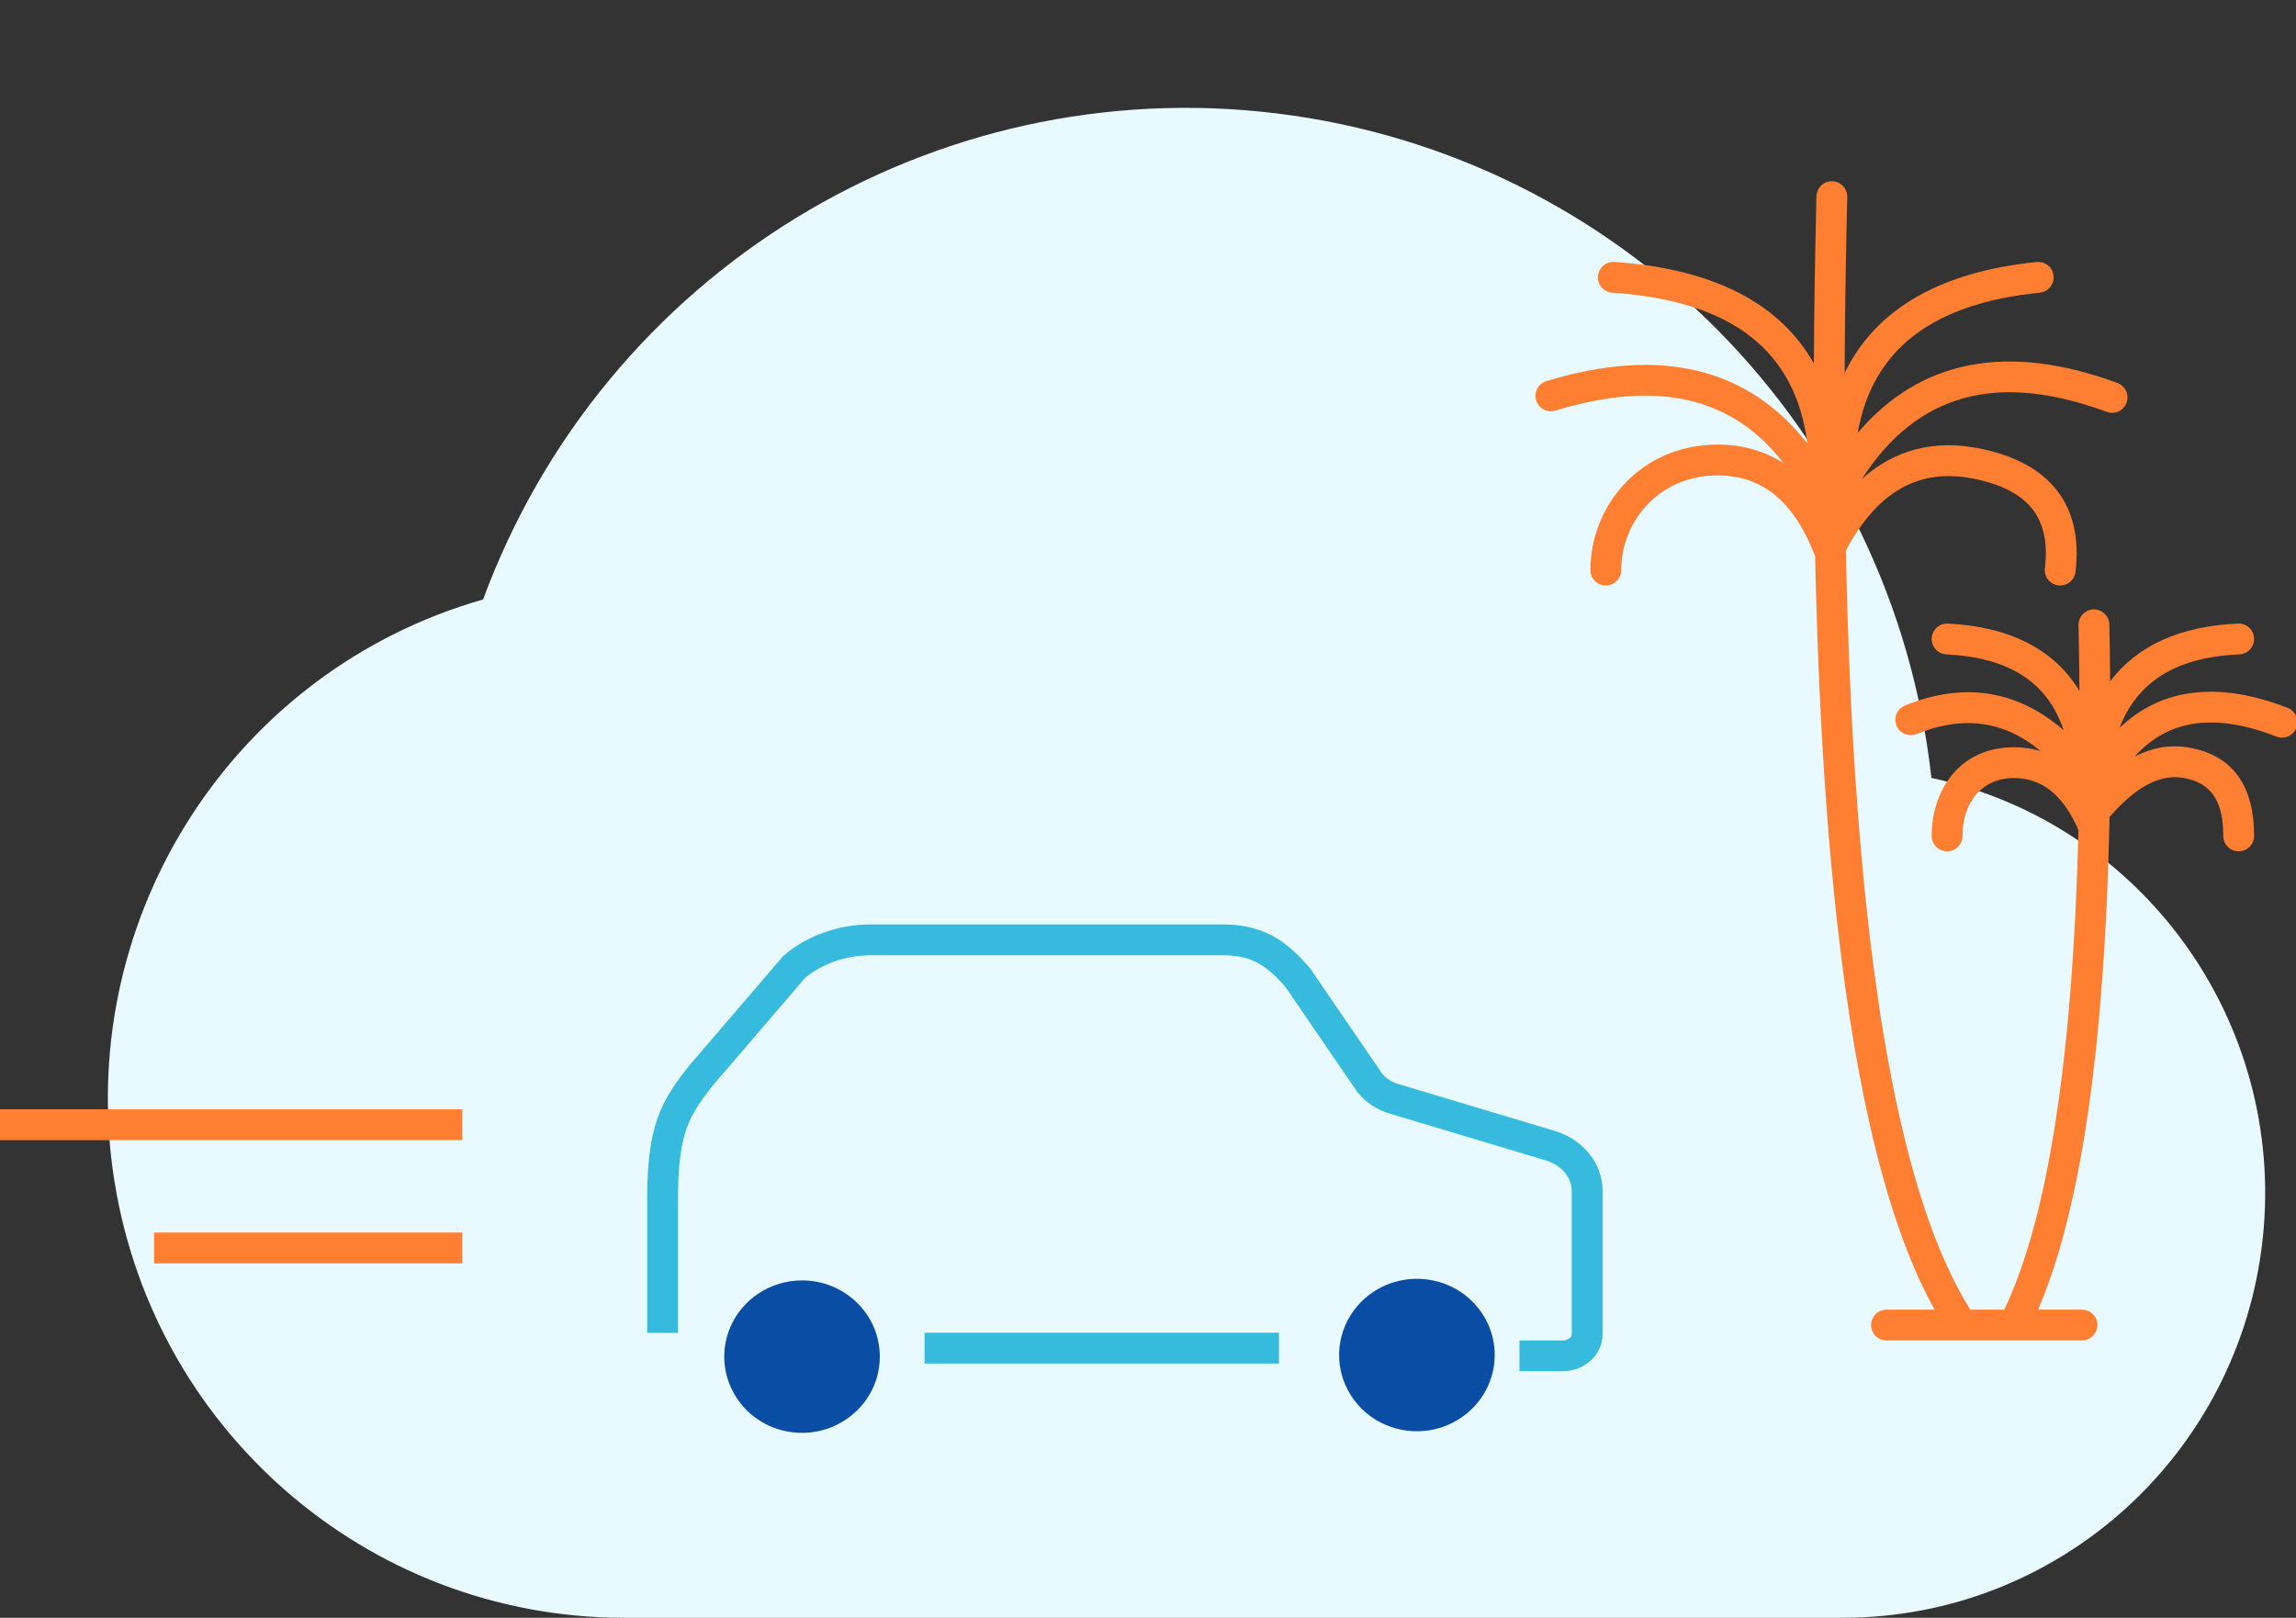 <svg xmlns="http://www.w3.org/2000/svg" width="149" height="105" viewBox="0 0 149 105">
    <rect x="0" y="0" width="149" height="105" fill="#333333" stroke="none"/>
    <g fill="none" fill-rule="evenodd">
        <g>
            <g>
                <g>
                    <g>
                        <path fill="#E8FAFF" d="M119.61 105H40.442c-16.704-.027-30.835-12.428-33.124-29.07-2.29-16.64 7.963-32.435 24.032-37.022C39.198 17.66 60.523 4.609 82.893 7.366c22.37 2.756 39.932 20.599 42.447 43.124 13.702 2.955 22.98 15.83 21.506 29.847-1.473 14.016-13.223 24.655-27.237 24.663z" transform="translate(-807 -1668) translate(114 1492) translate(644 175.999) translate(49 .001)"/>
                        <path fill="#FE7F32" d="M10 80H30V82H10zM0 72H30V74H0z" transform="translate(-807 -1668) translate(114 1492) translate(644 175.999) translate(49 .001)"/>
                        <path fill="#0A4DA4" d="M52.049 83.105c-2.042 0-3.883 1.206-4.664 3.056-.783 1.848-.35 3.971 1.097 5.394 1.438 1.413 3.618 1.834 5.504 1.066 1.893-.779 3.119-2.583 3.11-4.577-.005-2.73-2.263-4.94-5.047-4.94zM91.95 83c-2.041 0-3.882 1.207-4.664 3.058-.781 1.849-.348 3.971 1.099 5.393 1.436 1.412 3.617 1.833 5.503 1.066 1.893-.778 3.119-2.583 3.111-4.578.001-1.309-.531-2.564-1.48-3.494-.942-.925-2.228-1.445-3.57-1.444V83z" transform="translate(-807 -1668) translate(114 1492) translate(644 175.999) translate(49 .001)"/>
                        <path stroke="#36BADE" stroke-linecap="square" stroke-width="2" d="M82 87.5L61 87.5M43 85.51v-7.686c0-4.501.784-5.875 2.544-8.077l6.01-7.006c1.332-1.115 3.107-1.74 4.953-1.741h22.864c2.451 0 3.61 1.065 4.818 2.41l4.687 6.85c.39.502.96.877 1.617 1.065l10.107 3.032c1.436.433 2.4 1.613 2.4 2.937v9.31c0 .765-.706 1.39-1.585 1.396h-1.808" transform="translate(-807 -1668) translate(114 1492) translate(644 175.999) translate(49 .001)"/>
                        <g fill="#FE7F32" fill-rule="nonzero">
                            <path d="M19.259 0c.552.014.989.472.975 1.024l-.051 2.313-.043 2.279-.018 1.126-.03 2.226-.02 2.19-.006 1.083-.001.2c2.018-4.145 6.21-6.568 12.464-7.2.55-.056 1.04.345 1.095.894.056.55-.345 1.04-.894 1.096-6.997.707-10.863 3.697-11.82 9.105 4.056-4.774 9.742-5.872 16.857-3.244.518.191.783.767.591 1.285-.191.518-.766.783-1.284.591-7.109-2.626-12.313-1.198-15.893 4.356 2.111-1.893 4.671-2.574 7.63-1.983 4.58.913 6.757 3.683 6.234 8.015-.067.548-.565.939-1.113.872-.548-.066-.94-.564-.873-1.112.394-3.259-1.052-5.099-4.64-5.814-3.495-.697-6.197.79-8.272 4.657l.033 1.556.025.96.055 1.893.065 1.858.073 1.823.082 1.788.091 1.753c.032.578.065 1.15.1 1.717l.109 1.683.117 1.647.127 1.613.135 1.577.07.775.15 1.525.157 1.489c.054.49.11.975.166 1.454l.175 1.419c.09.7.183 1.388.279 2.062l.197 1.331c.1.657.205 1.3.312 1.93l.219 1.243c1.321 7.248 3.103 12.645 5.34 16.183h2.2c.17-.358.337-.734.499-1.125l.242-.605c.2-.515.391-1.055.576-1.62l.218-.692.211-.715.205-.74.198-.765.096-.392.188-.802.18-.826c.06-.28.117-.563.174-.85l.167-.876.16-.9.153-.923.074-.471.143-.961.136-.986.13-1.01.121-1.033.116-1.06.108-1.082.101-1.108.095-1.132.088-1.156.08-1.18.108-1.817.064-1.242.056-1.266.05-1.29.042-1.315.03-1.203-.116-.258c-1-2.121-2.331-3.101-4.071-3.101-2.169 0-3.332 1.704-3.332 3.755 0 .552-.448 1-1 1s-1-.448-1-1c0-3.03 1.86-5.755 5.332-5.755.614 0 1.195.083 1.741.248-2.385-1.98-5.037-2.326-8.056-1.106-.512.207-1.095-.04-1.302-.553-.207-.512.04-1.094.553-1.301 3.837-1.55 7.307-.989 10.297 1.61-1.04-3.11-3.517-4.721-7.615-4.927-.552-.028-.976-.498-.949-1.05.028-.55.498-.976 1.05-.948 4.034.203 6.915 1.68 8.538 4.378l-.012-1.184-.02-1.534-.027-1.558c-.011-.552.428-1.009.98-1.02.552-.01 1.008.429 1.02.98l.027 1.58.025 2.11c1.746-2.323 4.538-3.586 8.296-3.752.552-.025 1.019.403 1.043.955.025.551-.403 1.019-.954 1.043-4.077.18-6.612 1.745-7.777 4.774 2.725-2.602 6.417-3.047 10.907-1.303.515.2.77.779.57 1.294-.2.514-.779.77-1.294.57-3.999-1.552-7.001-1.132-9.204 1.298 1.141-.586 2.303-.789 3.481-.59 3.089.52 4.272 2.732 4.272 5.74 0 .553-.447 1-1 1-.552 0-1-.447-1-1 0-2.148-.694-3.447-2.604-3.768-1.481-.25-3.068.553-4.778 2.548l-.002.152-.033 1.372-.04 1.347-.048 1.324-.055 1.298-.061 1.275-.034.628-.072 1.238-.08 1.213-.043.598-.09 1.177-.098 1.152-.105 1.129-.112 1.104-.059.542-.123 1.068-.13 1.043-.138 1.018-.145.995c-.049.327-.1.65-.152.97l-.159.946-.166.921-.086.452-.178.885-.185.86c-.062.284-.126.563-.192.837l-.199.813-.206.788-.106.385-.218.751c-.258.863-.531 1.677-.819 2.44l-.25.643c-.083.205-.167.406-.252.604h2.85c.552 0 1 .447 1 1 0 .512-.387.935-.884.993l-.117.006H22.78c-.552 0-1-.447-1-1 0-.513.386-.935.884-.993l.116-.007H25.9c-2.932-5.267-5.035-13.632-6.32-25.114l-.163-1.51-.153-1.547-.144-1.58-.07-.804-.13-1.634-.061-.83-.117-1.686-.107-1.722-.098-1.756-.09-1.792-.08-1.828-.07-1.862-.061-1.898-.053-1.933-.031-1.41c-.01-.019-.018-.038-.026-.057l-.006-.016c-1.362-3.51-3.43-5.166-6.31-5.166-3.76 0-6.243 2.969-6.243 6.144 0 .552-.447 1-1 1-.552 0-1-.448-1-1 0-4.209 3.291-8.144 8.243-8.144 1.623 0 3.059.41 4.299 1.213-3.325-4.313-8.197-5.438-14.817-3.418-.528.161-1.087-.136-1.248-.664-.162-.529.136-1.088.664-1.249 7.383-2.252 13.097-.887 16.94 4.053-.772-6.049-4.9-9.263-12.664-9.794-.551-.037-.967-.515-.93-1.066.035-.511.45-.907.95-.93h.116c6.377.436 10.73 2.654 12.949 6.593l.002-.607.02-2.215.03-2.25.039-2.287.048-2.321.027-1.174c.013-.552.472-.989 1.024-.976z" transform="translate(-807 -1668) translate(114 1492) translate(644 175.999) translate(49 .001) translate(99.644 11.764)"/>
                        </g>
                    </g>
                </g>
            </g>
        </g>
    </g>
</svg>
